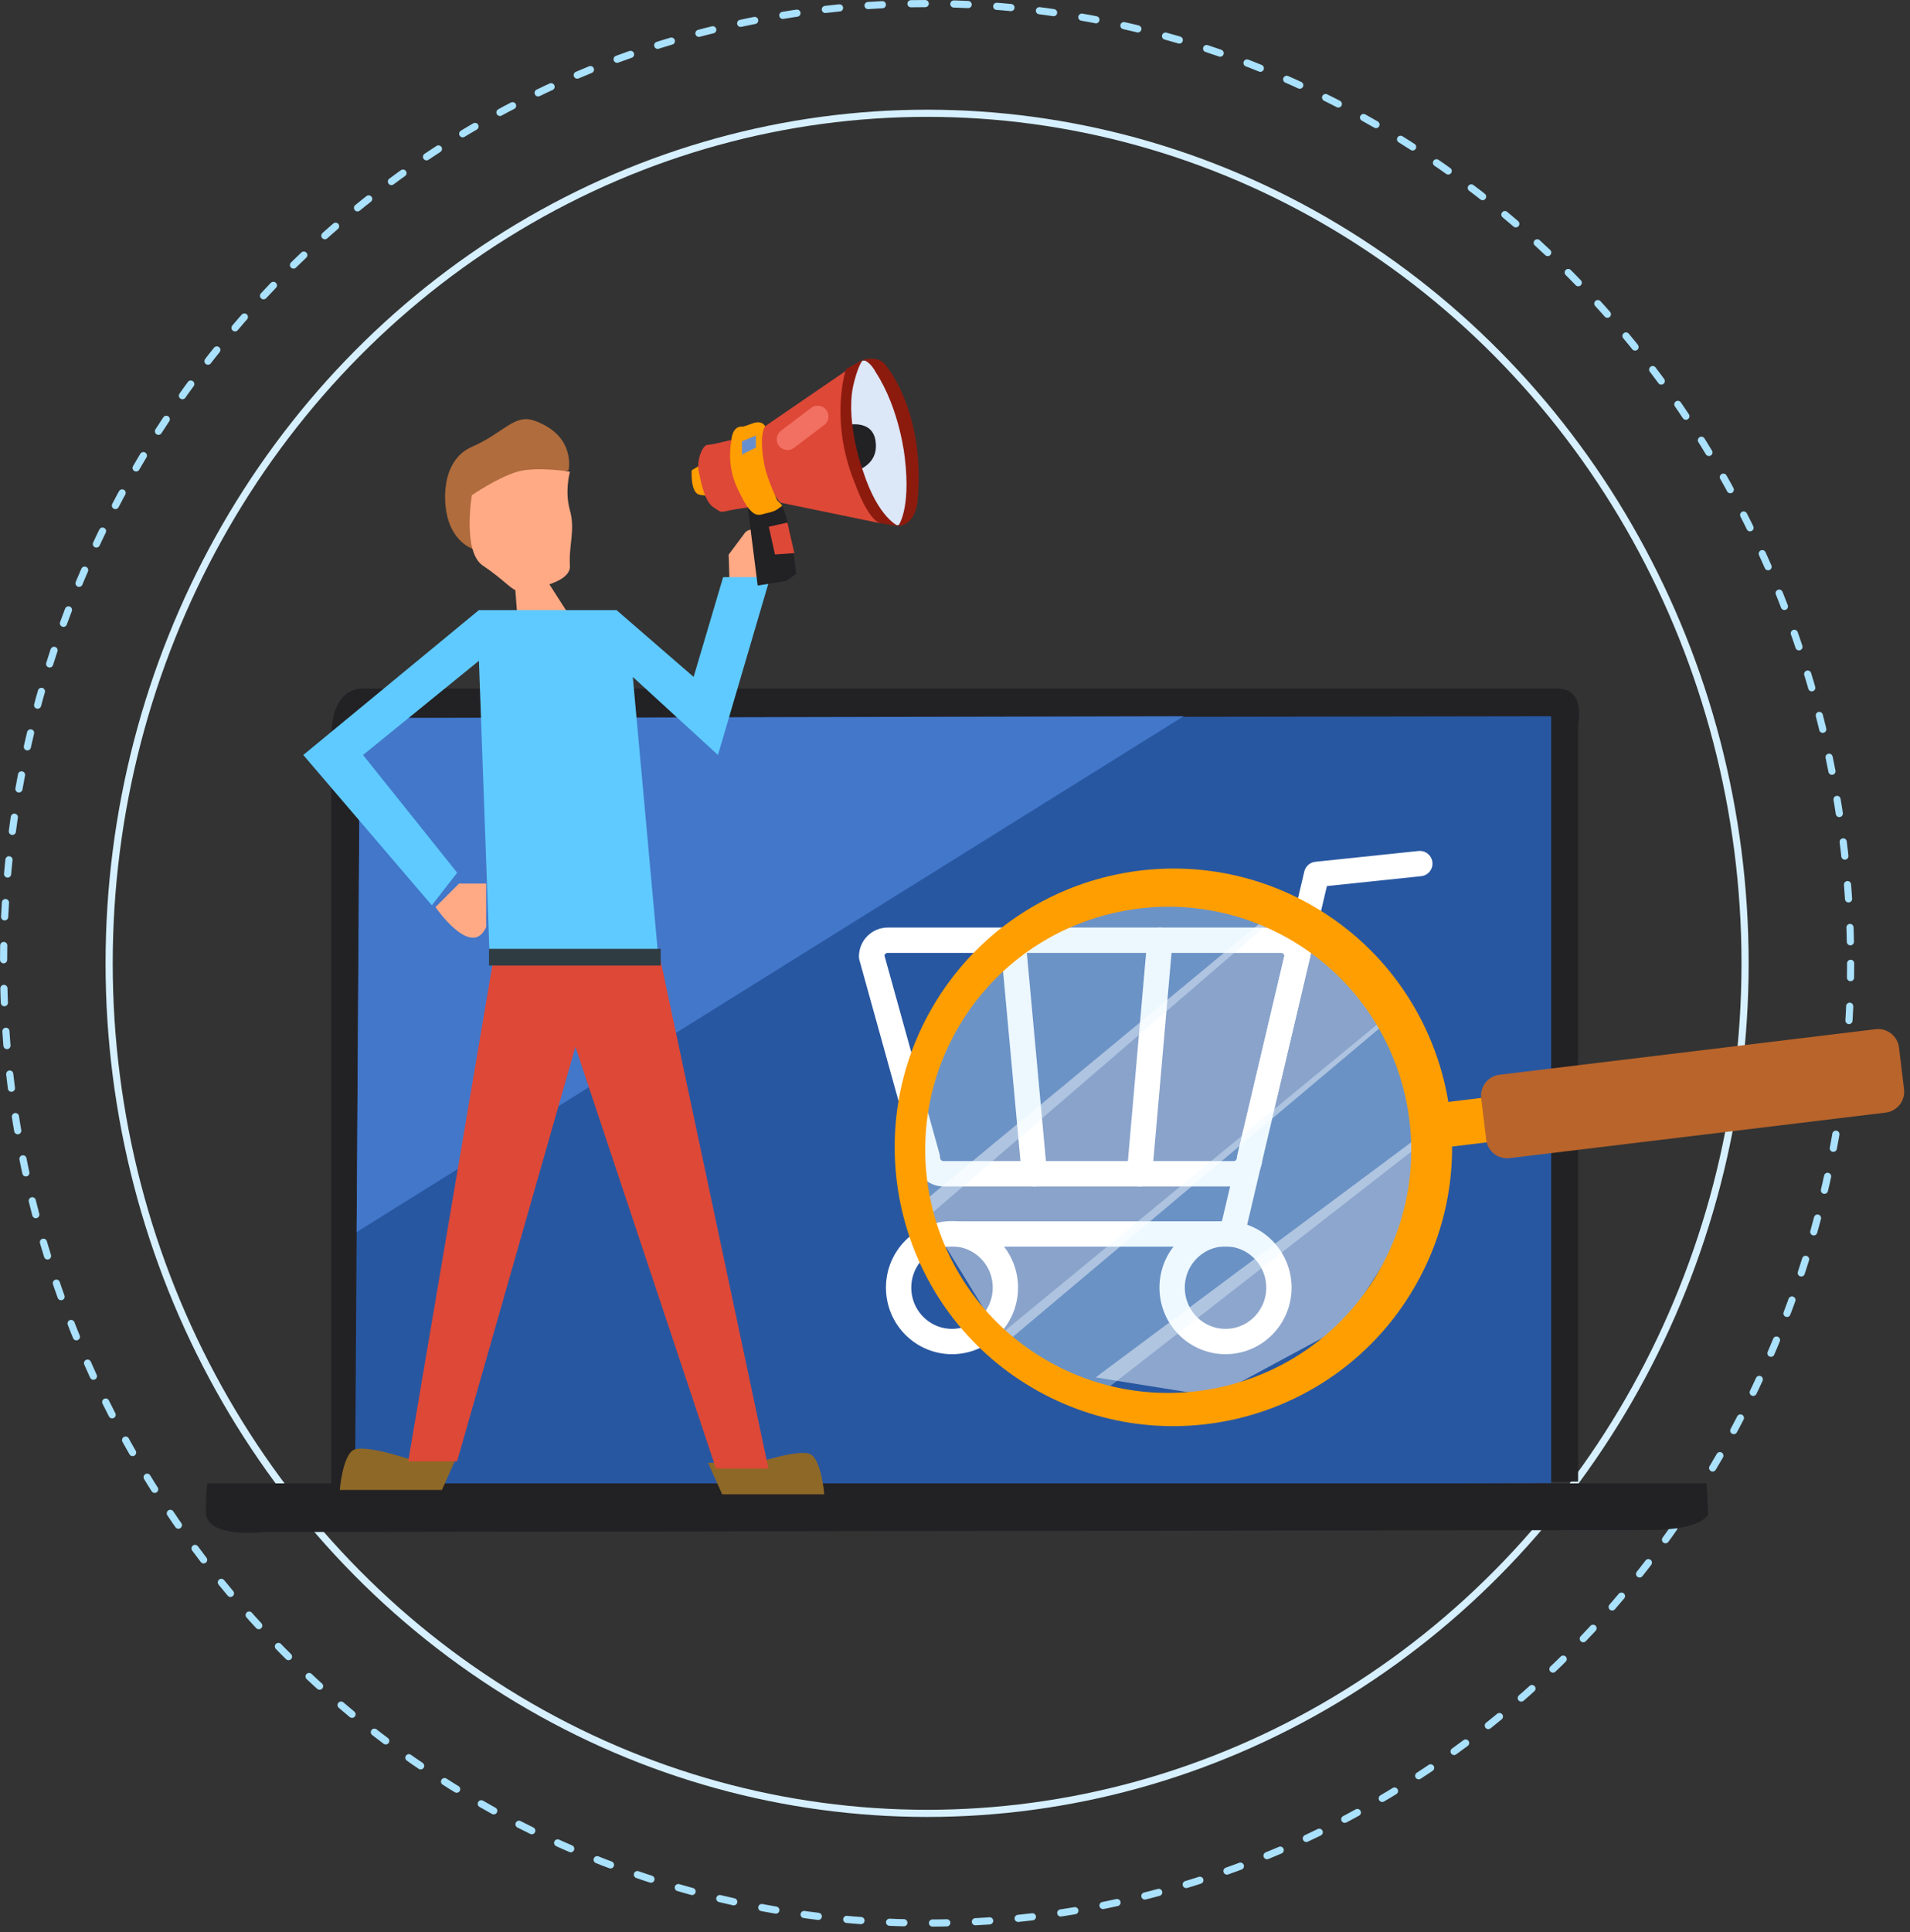 <?xml version="1.0" encoding="UTF-8" standalone="no"?><!DOCTYPE svg PUBLIC "-//W3C//DTD SVG 1.1//EN" "http://www.w3.org/Graphics/SVG/1.1/DTD/svg11.dtd"><svg width="100%" height="100%" viewBox="0 0 267 270" version="1.1" xmlns="http://www.w3.org/2000/svg" xmlns:xlink="http://www.w3.org/1999/xlink" xml:space="preserve" xmlns:serif="http://www.serif.com/" style="fill-rule:evenodd;clip-rule:evenodd;stroke-linecap:round;stroke-linejoin:round;stroke-miterlimit:1.5;"><rect x="0" y="0" width="267" height="270" fill="#333333" stroke="none"/><g id="_-Długi-Ogon--w-sklepie-internetowym" serif:id="&quot;Długi Ogon&quot; w sklepie internetowym"><ellipse cx="129.601" cy="134.621" rx="129.101" ry="134.121" style="fill:none;stroke:#aae1fd;stroke-width:1px;stroke-dasharray:2,4,0,0;"/><ellipse cx="129.601" cy="134.621" rx="114.344" ry="118.791" style="fill:none;stroke:#d6f0ff;stroke-width:1px;"/><g id="komp-copy-6" serif:id="komp copy 6"><path id="Shape-1084-copy-3" serif:id="Shape 1084 copy 3" d="M46.309,103.173l-0,104.368l174.295,-0.492l0,-105.86c0,0 1.109,-4.959 -2.882,-4.959l-166.756,0c-0,0 -4.657,-0.743 -4.657,6.943Z" style="fill:#222124;"/><path id="Shape-1085-copy-3" serif:id="Shape 1085 copy 3" d="M50.318,100.347l166.524,-0.256l0,107.169l-167.214,0.513l0.69,-107.426Z" style="fill:#2857a1;"/><path id="Shape-1085-copy-31" serif:id="Shape 1085 copy 3" d="M50.318,100.347l115.146,-0.256l-115.612,72.089l0.466,-71.833Z" style="fill:#4277ca;"/><path id="Shape-1086-copy-3" serif:id="Shape 1086 copy 3" d="M29.012,207.301l209.554,0l0.222,4.299c-0,0 -0.665,2.222 -8.427,2.222c-7.761,-0 -193.366,0.277 -193.366,0.277c0,0 -8.204,0.968 -8.204,-2.776c-0,-3.744 0.221,-4.022 0.221,-4.022Z" style="fill:#222124;"/></g><g><path d="M198.477,120.684l-14.423,1.51l-11.838,50.251l-39.459,0" style="fill:none;stroke:#fff;stroke-width:3.54px;"/><ellipse cx="171.317" cy="179.943" rx="7.464" ry="7.531" style="fill:none;stroke:#fff;stroke-width:3.54px;"/><ellipse cx="133.082" cy="179.943" rx="7.464" ry="7.531" style="fill:none;stroke:#fff;stroke-width:3.54px;"/><path d="M121.84,133.678c0,-1.261 1.015,-2.285 2.264,-2.285l54.965,0c1.249,0 2.264,1.024 2.264,2.285l-6.625,28.067c0,1.261 -1.014,2.285 -2.264,2.285l-40.546,-0c-1.249,-0 -2.264,-1.024 -2.264,-2.285l-7.794,-28.067Z" style="fill:none;stroke:#fff;stroke-width:3.54px;"/><path d="M141.601,131.393l2.994,32.637" style="fill:none;stroke:#fff;stroke-width:3.54px;"/><path d="M162.147,131.393l-2.857,32.637" style="fill:none;stroke:#fff;stroke-width:3.54px;"/></g><g><path d="M178.233,128.257l-15.747,-4.73l-16.996,4.272l-12.901,11.02l-3.82,10.169l-1.354,9.911l2.173,11.235l48.645,-41.877Z" style="fill:#d2eefe;fill-opacity:0.4;"/><path d="M197.857,160.492l-43.503,33.863l-14.941,-7.506l54.147,-44.547l4.302,8.72l-0.005,9.47Z" style="fill:#d2eefe;fill-opacity:0.39;"/><path d="M177.403,127.945l-48.8,40.399l11.899,19.388l53.317,-44.859l-6.196,-8.721l-10.22,-6.207Z" style="fill:#fff;fill-opacity:0.45;"/><path d="M197.547,159.428l-44.385,33.058l16.526,2.655l18.115,-9.772l10.361,-16.236l-0.617,-9.705Z" style="fill:#fff;fill-opacity:0.47;"/><path d="M200.352,154.244c-0.857,0.104 -1.469,0.884 -1.365,1.741l0.376,3.105c0.104,0.857 0.883,1.469 1.74,1.365l29.434,-3.563c0.857,-0.104 1.468,-0.884 1.365,-1.741l-0.376,-3.105c-0.104,-0.857 -0.884,-1.468 -1.741,-1.364l-29.433,3.562Z" style="fill:#ff9e00;"/><path d="M209.618,150.192c-1.608,0.194 -2.755,1.658 -2.561,3.266l0.706,5.826c0.194,1.608 1.658,2.755 3.265,2.561l52.58,-6.365c1.608,-0.194 2.755,-1.658 2.561,-3.266l-0.706,-5.826c-0.194,-1.608 -1.658,-2.755 -3.266,-2.561l-52.579,6.365Z" style="fill:#b8642b;"/><path d="M130.473,140.54c10.927,-18.52 34.834,-24.684 53.354,-13.758c18.52,10.927 24.685,34.834 13.758,53.354c-10.927,18.52 -34.834,24.684 -53.354,13.758c-18.52,-10.927 -24.684,-34.834 -13.758,-53.354Zm3.577,2.882c9.527,-16.149 30.374,-21.524 46.523,-11.996c16.149,9.527 21.524,30.374 11.996,46.523c-9.528,16.149 -30.374,21.524 -46.523,11.996c-16.149,-9.528 -21.524,-30.374 -11.996,-46.523Z" style="fill:#ff9e00;"/></g><g><path d="M56.912,203.815c-0,-0 -5.872,-1.949 -7.441,-1.215c-1.57,0.734 -1.975,5.619 -1.975,5.619l14.276,0l1.974,-4.404l-6.834,-0Z" style="fill:#8e6827;"/><path d="M105.813,204.422c-0,0 5.872,-1.949 7.441,-1.214c1.569,0.734 1.974,5.619 1.974,5.619l-14.275,-0l-1.974,-4.405l6.834,0Z" style="fill:#8e6827;"/><path d="M72.617,85.36l4.252,7.593l2.734,-7.593l-6.986,0Z" style="fill:#ffaa85;"/><path d="M79.478,65.726c0,0 1.102,-4.882 -4.821,-6.949c-2.771,-0.967 -4.252,1.737 -8.692,3.667c-4.44,1.931 -4.185,8.286 -3.027,10.988c1.159,2.703 3.22,3.297 3.22,3.297l3.861,-8.3l9.459,-2.703Z" style="fill:#b06c3c;"/><path d="M65.965,69.201c0,-0 -1.351,7.914 1.545,9.845c2.895,1.93 4.053,3.475 4.826,3.475c0.772,-0 7.528,-0.773 7.335,-3.475c-0.193,-2.703 0.772,-5.019 0,-7.722c-0.772,-2.702 0,-5.405 0,-5.405c0,0 -4.633,-0.772 -7.335,0c-2.703,0.772 -6.371,3.282 -6.371,3.282Z" style="fill:#ffaa85;"/><path d="M72.313,86.031l-0.455,-5.923l3.948,-0l3.797,5.923l-7.29,-0Z" style="fill:#ffaa85;"/><path d="M102.013,82.3c0,0 2.779,-2.032 4.306,1.001l4.19,-8.242c-0,0 -5.291,-2.051 -6.38,-0.59c-1.09,1.46 -2.27,3.043 -2.27,3.043l0.154,4.788Z" style="fill:#ffaa85;"/><path d="M60.873,126.769c-0,-0 5.062,7.34 7.087,2.784l-0,-6.075l-3.797,0l-3.29,3.291Z" style="fill:#ffaa85;"/><path d="M68.466,134.362l-1.518,-42.016l-16.199,13.162l13.161,16.452l-3.543,4.556l-17.971,-21.008l24.552,-20.249l19.236,-0l10.778,9.339l4.129,-13.945l6.581,-0l-7.306,24.855l-11.904,-10.91l3.621,39.764l-23.617,-0Z" style="fill:#5fcaff;"/><path d="M68.96,134.109l-11.896,70.111l6.834,-0l16.536,-57.928l19.646,58.928l7.34,-0l-15.097,-71.111l-23.363,-0" style="fill:#de4837;"/><rect x="68.359" y="132.597" width="24" height="2.333" style="fill:#2f3c42;"/></g><g><path d="M97.756,65.08l-1.064,0.639c-0,-0 -0.213,3.122 1.064,3.406c1.277,0.284 1.419,0 1.419,0l-1.419,-4.045Z" style="fill:#ff9e00;"/><path d="M102.582,61.39c-0,0 -3.052,0.781 -3.691,0.781c-0.638,-0 -1.561,2.058 -1.206,3.761c0.355,1.703 0.852,4.187 2.058,4.967c1.206,0.781 0.816,0.71 2.235,0.426c1.42,-0.284 2.732,-0.426 2.732,-0.426l-2.128,-9.509Z" style="fill:#de4837;"/><path d="M104.569,71.183l1.348,10.644l3.974,-0.638l1.419,-0.994c0,0 -0.922,-8.586 -2.2,-9.651c-1.277,-1.064 -4.541,0.639 -4.541,0.639Z" style="fill:#222124;"/><path d="M110.081,73.025l-2.611,0.582l0.864,3.883l2.707,-0.194l-0.96,-4.271Z" style="fill:#de4837;"/><path d="M106.981,59.616c0,-0 -0.355,-0.993 -1.845,-0.426c-1.49,0.568 -1.419,0.426 -1.419,0.426c-0,-0 -1.348,-0.213 -1.49,2.058c-0,-0 -0.71,3.193 0.78,6.387c0,-0 0.923,2.128 1.703,3.051c0.781,0.923 1.278,0.993 2.271,0.639c0,-0 1.278,-0.213 1.774,-0.639c0.497,-0.426 0.923,-0.284 0,-1.064c-0.922,-0.781 -1.774,-10.432 -1.774,-10.432Z" style="fill:#ff9e00;"/><path d="M103.717,61.674l1.954,-0.813l-0,1.682l-1.954,0.971l-0,-1.84Z" style="fill:#688fcd;"/><path d="M118.477,51.668l-11.496,7.877c0,0 -1.064,1.135 0,6.032c0,-0 1.207,4.187 2.2,4.683l13.767,2.839l-2.413,-5.038l-2.058,-9.864l0,-6.529Z" style="fill:#de4837;"/><path d="M120.748,50.391c1.881,0.094 4.4,1.632 6.387,11.496c-0,-0 0.567,11.212 -1.561,11.496c-0,-0 -3.549,0.993 -6.316,-9.367c-0,-0 -2.058,-6.387 -0,-11.638c-0,-0 0.606,-2.032 1.49,-1.987Z" style="fill:#dce7f8;"/><path d="M118.406,59.403c0,0 3.478,-0.851 3.974,2.129c0.497,2.98 -1.845,3.974 -2.767,4.329c-0.923,0.355 -1.207,-6.458 -1.207,-6.458Z" style="fill:#222124;"/><path d="M120.677,50.249l-2.413,1.348c0,0 -2.412,7.096 1.278,16.038c-0,-0 1.703,4.896 3.477,5.464l2.59,0.426c0,-0 -2.803,-1.065 -4.932,-7.593c0,-0 -2.448,-6.6 -1.455,-11.78c0,-0 0.604,-2.981 1.455,-3.903Z" style="fill:#8c1b0e;"/><path d="M120.642,50.284c-0,0 2.164,-0.674 3.158,0.745c-0,0 5.606,6.387 4.47,18.948c0,-0 -0.177,3.335 -2.732,3.548c0,-0 1.81,-2.2 0.958,-9.438c0,-0 -0.639,-6.813 -4.116,-12.135c0,-0 -0.674,-1.384 -1.738,-1.668Z" style="fill:#8c1b0e;"/><path d="M110.081,61.39l4.229,-3.193" style="fill:none;stroke:#f27062;stroke-width:3px;"/></g></g></svg>